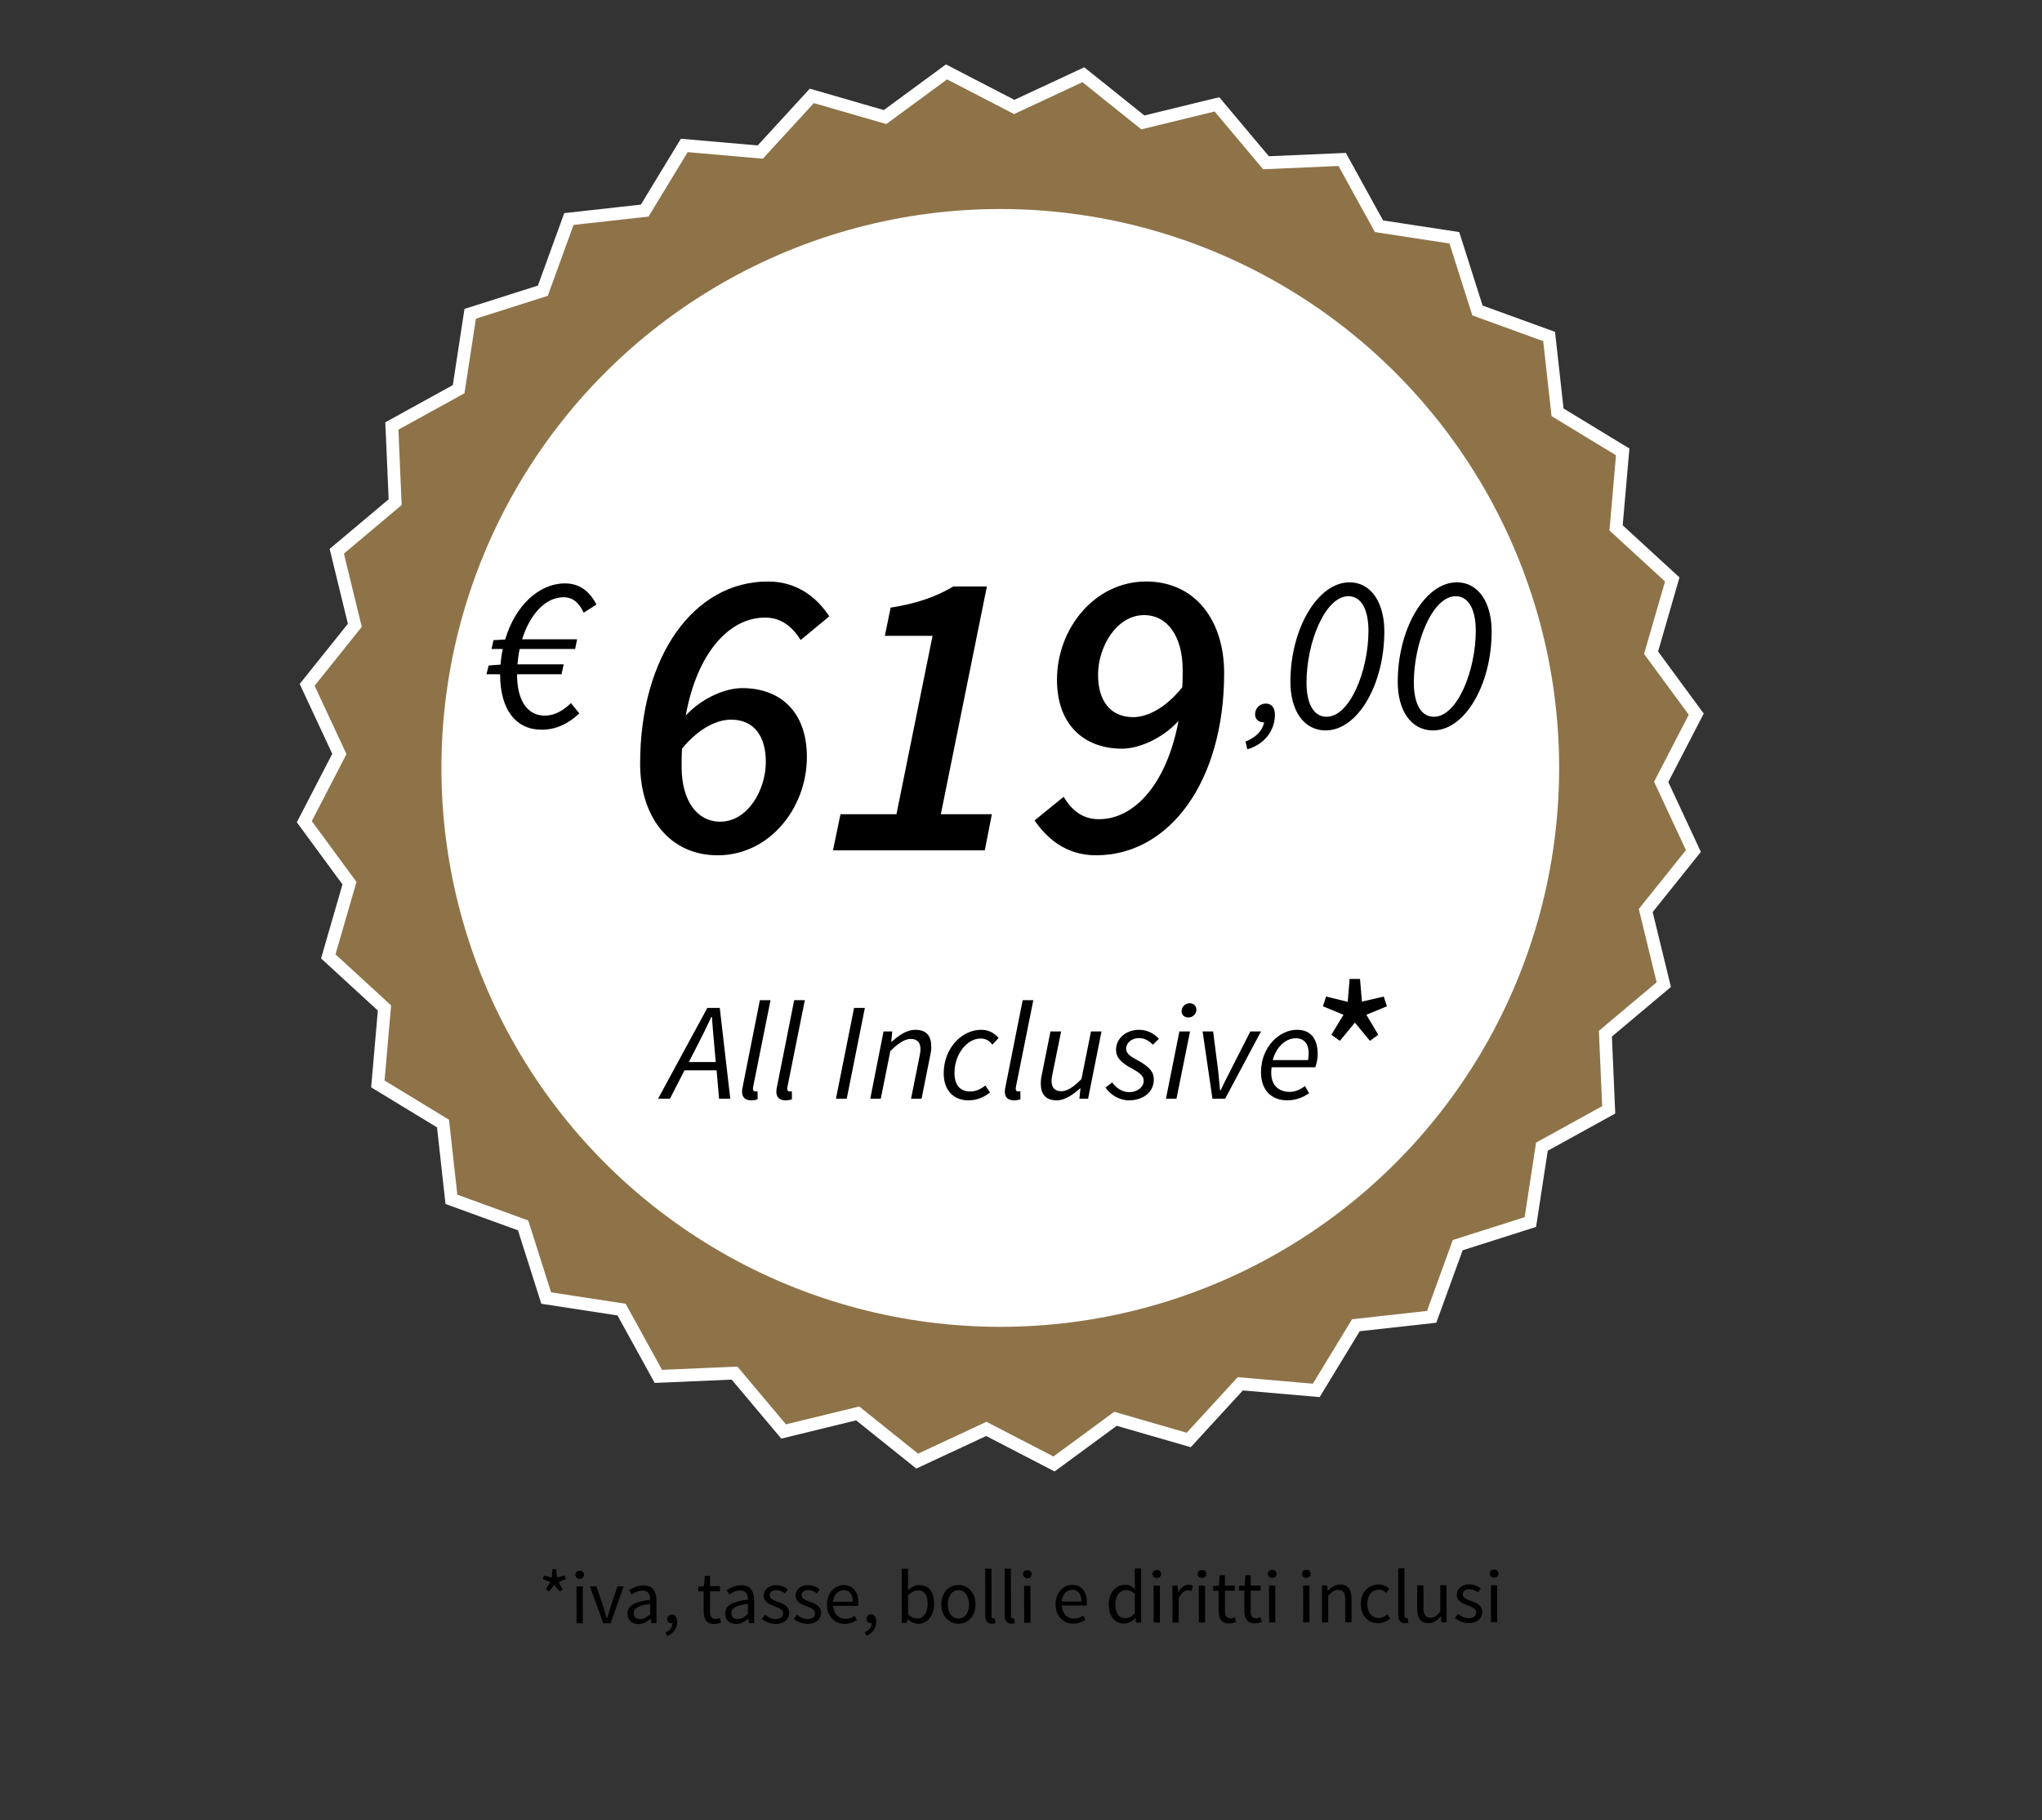 <?xml version="1.0" encoding="utf-8"?>
<!-- Generator: Adobe Illustrator 17.0.0, SVG Export Plug-In . SVG Version: 6.00 Build 0)  -->
<!DOCTYPE svg PUBLIC "-//W3C//DTD SVG 1.1//EN" "http://www.w3.org/Graphics/SVG/1.1/DTD/svg11.dtd">
<svg version="1.1" id="Livello_1" xmlns="http://www.w3.org/2000/svg" xmlns:xlink="http://www.w3.org/1999/xlink" x="0px" y="0px"
	 width="320px" height="285.235px" viewBox="0 0 320 285.235" enable-background="new 0 0 320 285.235" xml:space="preserve">
<rect x="0" y="0" width="320" height="285.235" fill="#333333" stroke="none"/>
<g>
	<polygon display="none" opacity="0.3" fill="#F26B39" enable-background="new    " points="292.645,129.423 289.326,140.902 
		296.405,150.531 290.909,161.144 295.959,171.975 288.488,181.3 291.317,192.91 282.168,200.598 282.685,212.536 272.219,218.302 
		270.41,230.114 259.022,233.735 254.941,244.966 243.064,246.285 236.858,256.496 224.953,255.458 216.873,264.262 
		205.394,260.944 195.763,268.021 185.151,262.527 174.321,267.575 164.995,260.103 153.386,262.932 145.697,253.784 
		133.759,254.301 127.993,243.835 116.182,242.025 112.562,230.637 101.331,226.557 100.011,214.681 89.801,208.474 90.838,196.569 
		82.034,188.489 85.353,177.01 78.275,167.381 83.77,156.768 78.72,145.938 86.192,136.612 83.363,125.002 92.512,117.314 
		91.994,105.376 102.461,99.61 104.27,87.798 115.657,84.178 119.739,72.946 131.615,71.627 137.821,61.417 149.726,62.454 
		157.806,53.65 169.285,56.969 178.916,49.892 189.527,55.386 200.357,50.337 209.684,57.809 221.293,54.979 228.982,64.128 
		240.92,63.611 246.686,74.077 258.498,75.887 262.117,87.274 273.349,91.354 274.668,103.23 284.879,109.437 283.841,121.343 	"/>
	<g>
		<polygon fill="#8E7348" stroke="#FFFFFF" stroke-width="2" stroke-miterlimit="10" points="262.058,90.796 258.739,102.275 
			265.817,111.904 260.322,122.517 265.372,133.348 257.901,142.674 260.73,154.284 251.581,161.972 252.098,173.91 
			241.632,179.676 239.822,191.488 228.434,195.108 224.354,206.34 212.477,207.659 206.27,217.869 194.366,216.832 
			186.286,225.636 174.806,222.317 165.176,229.394 154.564,223.9 143.734,228.949 134.408,221.476 122.799,224.306 115.11,215.157 
			103.172,215.674 97.406,205.208 85.594,203.398 81.974,192.011 70.743,187.931 69.424,176.054 59.213,169.848 60.251,157.942 
			51.446,149.862 54.765,138.383 47.688,128.754 53.182,118.142 48.133,107.311 55.605,97.985 52.776,86.376 61.925,78.688 
			61.407,66.749 71.873,60.983 73.683,49.172 85.07,45.551 89.151,34.32 101.027,33.001 107.234,22.79 119.139,23.828 
			127.219,15.024 138.698,18.343 148.328,11.266 158.94,16.76 169.77,11.711 179.096,19.182 190.706,16.353 198.394,25.502 
			210.332,24.984 216.099,35.451 227.911,37.26 231.53,48.648 242.762,52.728 244.08,64.604 254.292,70.811 253.254,82.716 		"/>
		<circle fill="#FFFFFF" cx="156.753" cy="120.329" r="87.578"/>
	</g>
</g>
<g>
	<path d="M208.644,162.132l1.893-3.122l-3.222-1.329l0.497-1.528l3.389,0.83l0.299-3.588h1.627l0.299,3.555l3.421-0.797l0.498,1.528
		l-3.223,1.329l1.86,3.122l-1.296,0.964l-2.358-2.857l-2.358,2.857L208.644,162.132z"/>
	<path d="M112.296,167.714h-5.028l-2.276,4.443h-1.864l7.716-14.218h1.951l1.647,14.218h-1.755L112.296,167.714z M112.167,166.413
		l-0.217-2.428c-0.13-1.495-0.282-3.013-0.39-4.638h-0.087c-0.758,1.648-1.474,3.078-2.276,4.638l-1.256,2.428H112.167z"/>
	<path d="M119.08,156.725h1.669l-2.71,13.503c-0.043,0.217-0.043,0.325-0.043,0.412c0,0.259,0.152,0.39,0.369,0.39
		c0.087,0,0.152,0,0.347-0.065l0.022,1.278c-0.282,0.108-0.586,0.174-1.04,0.174c-0.932,0-1.409-0.499-1.409-1.366
		c0-0.239,0.043-0.542,0.13-0.91L119.08,156.725z"/>
	<path d="M124.456,156.725h1.669l-2.71,13.503c-0.043,0.217-0.043,0.325-0.043,0.412c0,0.259,0.152,0.39,0.369,0.39
		c0.087,0,0.152,0,0.347-0.065l0.022,1.278c-0.282,0.108-0.586,0.174-1.04,0.174c-0.932,0-1.409-0.499-1.409-1.366
		c0-0.239,0.043-0.542,0.13-0.91L124.456,156.725z"/>
	<path d="M133.841,157.939h1.691l-2.839,14.218h-1.691L133.841,157.939z"/>
	<path d="M138.458,161.624h1.366l-0.152,1.582h0.088c1.192-1.04,2.363-1.842,3.684-1.842c1.777,0,2.493,0.997,2.493,2.622
		c0,0.499-0.043,0.868-0.173,1.452l-1.344,6.719h-1.648l1.301-6.502c0.108-0.563,0.174-0.867,0.174-1.235
		c0-1.062-0.477-1.626-1.561-1.626c-0.823,0-1.842,0.586-3.164,1.908l-1.495,7.456h-1.648L138.458,161.624z"/>
	<path d="M153.76,161.364c1.257,0,2.102,0.564,2.731,1.279l-0.975,1.04c-0.541-0.651-1.04-0.954-1.864-0.954
		c-2.102,0-4.075,2.471-4.075,5.354c0,1.908,0.824,2.948,2.493,2.948c0.932,0,1.691-0.434,2.341-0.932l0.737,1.084
		c-0.758,0.586-1.842,1.236-3.381,1.236c-2.297,0-3.879-1.539-3.879-4.226C147.886,164.268,150.703,161.364,153.76,161.364z"/>
	<path d="M160.262,156.725h1.669l-2.71,13.503c-0.043,0.217-0.043,0.325-0.043,0.412c0,0.259,0.152,0.39,0.369,0.39
		c0.087,0,0.151,0,0.347-0.065l0.022,1.278c-0.282,0.108-0.586,0.174-1.04,0.174c-0.932,0-1.409-0.499-1.409-1.366
		c0-0.239,0.043-0.542,0.13-0.91L160.262,156.725z"/>
	<path d="M170.515,172.157h-1.366l0.173-1.604h-0.087c-1.149,1.019-2.363,1.865-3.641,1.865c-1.777,0-2.493-1.019-2.493-2.623
		c0-0.498,0.044-0.888,0.174-1.452l1.344-6.719h1.669l-1.322,6.501c-0.108,0.564-0.174,0.868-0.174,1.236
		c0,1.062,0.477,1.626,1.561,1.626c0.823,0,1.842-0.586,3.121-1.908l1.495-7.456h1.648L170.515,172.157z"/>
	<path d="M174.286,169.599c0.65,0.91,1.603,1.538,2.71,1.538c1.213,0,2.233-0.802,2.233-1.755c0-0.758-0.455-1.192-1.93-1.994
		c-1.625-0.888-2.406-1.691-2.406-2.882c0-1.864,1.648-3.143,3.62-3.143c1.279,0,2.319,0.586,3.099,1.409l-0.954,0.932
		c-0.563-0.586-1.235-1.04-2.189-1.04c-1.127,0-1.994,0.758-1.994,1.647s0.91,1.344,1.864,1.865c1.886,1.04,2.471,1.842,2.471,2.991
		c0,1.972-1.669,3.252-3.945,3.252c-1.409,0-2.904-0.889-3.619-1.994L174.286,169.599z"/>
	<path d="M184.82,161.624h1.669l-2.124,10.533h-1.648L184.82,161.624z M185.166,158.459c0-0.716,0.586-1.257,1.257-1.257
		c0.563,0,1.062,0.369,1.062,0.997c0,0.715-0.586,1.235-1.257,1.235C185.665,159.434,185.166,159.087,185.166,158.459z"/>
	<path d="M188.461,161.624h1.647l0.781,6.09c0.108,1.019,0.194,2.124,0.304,3.143h0.087c0.498-1.04,1.019-2.102,1.56-3.143
		l3.099-6.09h1.669l-5.614,10.533H190L188.461,161.624z"/>
	<path d="M203.244,161.364c2.362,0,3.251,1.648,3.251,3.814c0,0.845-0.239,1.669-0.369,2.059h-6.849
		c-0.39,2.71,1.019,3.858,2.861,3.858c0.824,0,1.691-0.411,2.363-0.91l0.65,1.105c-0.845,0.607-2.037,1.128-3.403,1.128
		c-2.493,0-4.14-1.583-4.14-4.4C197.608,164.052,200.492,161.364,203.244,161.364z M204.978,166.111
		c0.065-0.347,0.108-0.672,0.108-1.085c0-1.192-0.521-2.34-2.037-2.34c-1.538,0-3.056,1.344-3.597,3.425H204.978z"/>
</g>
<path d="M85.555,249.025l0.677-1.12l-1.155-0.474l0.178-0.549l1.215,0.297l0.105-1.286l0.583-0.001l0.109,1.274l1.225-0.288
	l0.179,0.548l-1.154,0.477l0.668,1.119l-0.464,0.345l-0.846-1.022l-0.844,1.024L85.555,249.025z"/>
<path d="M90.168,246.757c0-0.381,0.296-0.631,0.677-0.632c0.381,0,0.679,0.249,0.68,0.63c0,0.369-0.297,0.632-0.678,0.632
	C90.466,247.388,90.169,247.126,90.168,246.757z M90.349,248.578l0.976-0.001l0.007,5.784l-0.976,0.001L90.349,248.578z"/>
<path d="M92.454,248.575l1.012-0.001l1.1,3.283c0.167,0.571,0.358,1.154,0.538,1.701h0.047c0.166-0.547,0.355-1.131,0.522-1.702
	l1.09-3.286l0.964-0.002l-2.04,5.787l-1.143,0.002L92.454,248.575z"/>
<path d="M101.893,250.682c-0.001-0.737-0.252-1.452-1.192-1.45c-0.678,0-1.273,0.311-1.725,0.621l-0.394-0.679
	c0.535-0.345,1.344-0.75,2.272-0.752c1.417-0.001,2.013,0.938,2.015,2.378l0.004,3.547l-0.81,0.001l-0.084-0.69h-0.024
	c-0.559,0.453-1.201,0.835-1.916,0.835c-0.976,0.002-1.702-0.604-1.704-1.64C98.335,251.591,99.429,250.959,101.893,250.682z
	 M100.313,253.707c0.56-0.001,1.023-0.274,1.582-0.775l-0.002-1.607c-1.939,0.241-2.594,0.718-2.593,1.455
	C99.302,253.435,99.742,253.708,100.313,253.707z"/>
<path d="M104.313,255.797c0.666-0.299,1.07-0.811,1.069-1.453c-0.036,0.012-0.083,0.012-0.119,0.012
	c-0.381,0-0.703-0.237-0.703-0.677c0-0.429,0.333-0.691,0.725-0.691c0.512-0.001,0.822,0.439,0.823,1.153
	c0.001,1.023-0.593,1.821-1.557,2.228L104.313,255.797z"/>
<path d="M110.277,249.35l-0.857,0.001l-0.001-0.737l0.904-0.061l0.117-1.619l0.821-0.001l0.002,1.619l1.559-0.002l0.001,0.797
	l-1.559,0.002l0.004,3.214c0.001,0.714,0.228,1.119,0.894,1.118c0.203,0,0.464-0.085,0.655-0.156l0.191,0.738
	c-0.321,0.107-0.714,0.215-1.071,0.215c-1.238,0.002-1.655-0.783-1.657-1.926L110.277,249.35z"/>
<path d="M117.204,250.663c-0.001-0.737-0.252-1.452-1.192-1.451c-0.678,0.001-1.273,0.312-1.725,0.621l-0.394-0.678
	c0.535-0.346,1.344-0.751,2.272-0.752c1.417-0.002,2.013,0.937,2.015,2.377l0.004,3.547l-0.81,0.001l-0.084-0.69h-0.023
	c-0.559,0.453-1.201,0.835-1.916,0.836c-0.976,0.001-1.702-0.604-1.704-1.641C113.646,251.571,114.74,250.941,117.204,250.663z
	 M115.624,253.689c0.56-0.001,1.023-0.275,1.582-0.775l-0.002-1.607c-1.939,0.24-2.594,0.718-2.593,1.455
	C114.613,253.416,115.053,253.689,115.624,253.689z"/>
<path d="M119.882,253.016c0.5,0.404,1.012,0.689,1.702,0.688c0.762-0.001,1.142-0.406,1.142-0.906c0-0.595-0.691-0.856-1.322-1.093
	c-0.821-0.297-1.727-0.688-1.728-1.665c-0.001-0.928,0.736-1.643,1.986-1.644c0.726-0.001,1.357,0.295,1.798,0.652l-0.464,0.619
	c-0.393-0.297-0.81-0.511-1.321-0.51c-0.726,0.001-1.059,0.394-1.059,0.834c0,0.535,0.632,0.749,1.287,0.999
	c0.833,0.307,1.762,0.651,1.763,1.746c0.001,0.94-0.748,1.727-2.117,1.729c-0.821,0.001-1.606-0.343-2.155-0.794L119.882,253.016z"
	/>
<path d="M124.879,253.01c0.5,0.404,1.012,0.688,1.703,0.688c0.762-0.001,1.142-0.406,1.142-0.906c0-0.595-0.691-0.856-1.323-1.093
	c-0.821-0.297-1.726-0.688-1.728-1.665c-0.001-0.928,0.736-1.643,1.985-1.645c0.726,0,1.357,0.296,1.798,0.652l-0.464,0.62
	c-0.393-0.298-0.81-0.511-1.322-0.511c-0.726,0.001-1.059,0.395-1.058,0.835c0,0.535,0.632,0.749,1.287,0.998
	c0.833,0.308,1.762,0.652,1.763,1.747c0.001,0.94-0.748,1.727-2.117,1.729c-0.821,0.001-1.606-0.343-2.155-0.795L124.879,253.01z"/>
<path d="M132.19,248.383c1.476-0.002,2.311,1.056,2.313,2.71c0,0.203-0.012,0.394-0.035,0.536l-3.904,0.005
	c0.073,1.25,0.823,2.034,1.93,2.033c0.548-0.001,1.012-0.18,1.44-0.454l0.346,0.643c-0.5,0.321-1.118,0.596-1.904,0.597
	c-1.547,0.002-2.775-1.127-2.777-3.019C129.597,249.541,130.869,248.385,132.19,248.383z M133.645,250.987
	c-0.001-1.178-0.526-1.832-1.43-1.831c-0.81,0.001-1.546,0.668-1.664,1.835L133.645,250.987z"/>
<path d="M135.529,255.758c0.666-0.299,1.07-0.811,1.069-1.453c-0.035,0.012-0.083,0.012-0.118,0.012
	c-0.381,0-0.703-0.237-0.703-0.677c-0.001-0.429,0.332-0.691,0.725-0.691c0.512-0.001,0.821,0.439,0.822,1.153
	c0.002,1.023-0.592,1.822-1.556,2.228L135.529,255.758z"/>
<path d="M141.323,245.824l0.976-0.002l0.003,2.31l-0.022,1.047c0.522-0.464,1.165-0.81,1.808-0.811
	c1.5-0.002,2.299,1.151,2.302,2.937c0.002,1.976-1.175,3.132-2.496,3.133c-0.535,0.001-1.144-0.26-1.655-0.711h-0.036l-0.082,0.571
	l-0.785,0.001L141.323,245.824z M143.725,253.617c0.952-0.002,1.653-0.87,1.651-2.299c-0.002-1.273-0.432-2.13-1.526-2.129
	c-0.488,0.001-1,0.275-1.547,0.787l0.004,3.035C142.819,253.452,143.345,253.617,143.725,253.617z"/>
<path d="M150.19,248.361c1.416-0.001,2.679,1.104,2.682,3.044c0.002,1.916-1.258,3.024-2.674,3.025
	c-1.417,0.002-2.68-1.103-2.682-3.019C147.514,249.471,148.773,248.362,150.19,248.361z M150.197,253.621
	c1-0.001,1.665-0.896,1.663-2.216c-0.002-1.333-0.669-2.237-1.669-2.236c-0.988,0.002-1.665,0.907-1.663,2.24
	C148.53,252.73,149.209,253.623,150.197,253.621z"/>
<path d="M154.396,245.808l0.977-0.001l0.009,7.38c0.001,0.31,0.132,0.429,0.274,0.428c0.06,0,0.107,0,0.214-0.024l0.132,0.738
	c-0.131,0.06-0.297,0.095-0.559,0.096c-0.738,0.001-1.037-0.463-1.038-1.308L154.396,245.808z"/>
<path d="M157.442,245.804l0.977-0.001l0.009,7.38c0.001,0.31,0.132,0.429,0.274,0.428c0.06,0,0.107,0,0.214-0.024l0.133,0.738
	c-0.132,0.06-0.298,0.095-0.56,0.096c-0.738,0.001-1.037-0.463-1.038-1.308L157.442,245.804z"/>
<path d="M160.311,246.669c-0.001-0.381,0.296-0.631,0.677-0.631c0.381-0.001,0.679,0.249,0.68,0.63c0,0.369-0.297,0.631-0.678,0.632
	C160.609,247.3,160.311,247.038,160.311,246.669z M160.491,248.49l0.977-0.001l0.008,5.784l-0.977,0.001L160.491,248.49z"/>
<path d="M168.009,248.339c1.477-0.002,2.311,1.056,2.313,2.71c0.001,0.203-0.011,0.394-0.035,0.536l-3.903,0.005
	c0.073,1.25,0.824,2.034,1.931,2.032c0.548-0.001,1.011-0.18,1.439-0.454l0.346,0.643c-0.5,0.322-1.117,0.596-1.903,0.597
	c-1.547,0.002-2.774-1.127-2.776-3.019C165.416,249.496,166.689,248.34,168.009,248.339z M169.464,250.944
	c-0.001-1.179-0.525-1.833-1.43-1.831c-0.81,0.001-1.547,0.668-1.664,1.835L169.464,250.944z"/>
<path d="M176.266,248.328c0.667-0.001,1.107,0.249,1.62,0.664l-0.049-0.987l-0.003-2.227l0.988-0.001l0.011,8.475l-0.81,0.001
	l-0.084-0.679h-0.036c-0.452,0.44-1.07,0.822-1.748,0.823c-1.452,0.002-2.395-1.092-2.396-3.02
	C173.756,249.497,174.946,248.33,176.266,248.328z M176.369,253.576c0.535-0.001,0.999-0.263,1.475-0.799l-0.004-3.023
	c-0.489-0.439-0.929-0.605-1.405-0.604c-0.929,0.001-1.665,0.895-1.663,2.215C174.773,252.745,175.357,253.577,176.369,253.576z"/>
<path d="M180.606,246.644c-0.001-0.381,0.296-0.631,0.677-0.631c0.381-0.001,0.679,0.249,0.68,0.63c0,0.369-0.297,0.631-0.678,0.632
	C180.904,247.275,180.606,247.013,180.606,246.644z M180.786,248.465l0.977-0.001l0.008,5.784l-0.977,0.001L180.786,248.465z"/>
<path d="M183.724,248.461l0.81-0.001l0.084,1.047h0.036c0.393-0.726,0.987-1.19,1.642-1.191c0.25,0,0.429,0.035,0.619,0.117
	l-0.189,0.858c-0.19-0.06-0.321-0.096-0.56-0.096c-0.488,0.001-1.07,0.359-1.462,1.336l0.005,3.713l-0.977,0.001L183.724,248.461z"
	/>
<path d="M187.684,246.635c-0.001-0.381,0.296-0.631,0.677-0.631c0.381-0.001,0.679,0.249,0.68,0.63c0,0.369-0.297,0.631-0.678,0.632
	C187.982,247.266,187.684,247.004,187.684,246.635z M187.864,248.456l0.977-0.001l0.008,5.784l-0.977,0.001L187.864,248.456z"/>
<path d="M190.97,249.249l-0.856,0.001l-0.001-0.737l0.904-0.061l0.117-1.619l0.821-0.001l0.002,1.619l1.559-0.002l0.001,0.797
	l-1.559,0.002l0.004,3.214c0.001,0.714,0.228,1.119,0.895,1.118c0.202,0,0.464-0.085,0.653-0.156l0.191,0.738
	c-0.32,0.107-0.713,0.215-1.07,0.215c-1.237,0.002-1.655-0.783-1.657-1.926L190.97,249.249z"/>
<path d="M195.003,249.244l-0.856,0.001l-0.001-0.737l0.904-0.061l0.117-1.619l0.821-0.001l0.002,1.619l1.559-0.002l0.001,0.797
	l-1.559,0.002l0.004,3.214c0.001,0.714,0.228,1.118,0.895,1.118c0.202-0.001,0.464-0.085,0.653-0.156l0.191,0.738
	c-0.32,0.107-0.713,0.214-1.07,0.215c-1.237,0.002-1.655-0.783-1.657-1.926L195.003,249.244z"/>
<path d="M198.689,246.621c-0.001-0.381,0.296-0.631,0.677-0.632c0.381,0,0.679,0.25,0.68,0.631c0,0.369-0.297,0.631-0.678,0.631
	C198.987,247.252,198.689,246.99,198.689,246.621z M198.869,248.443l0.977-0.001l0.008,5.784l-0.977,0.001L198.869,248.443z"/>
<path d="M204.041,246.614c-0.001-0.381,0.296-0.631,0.677-0.631c0.381-0.001,0.679,0.249,0.68,0.63c0,0.369-0.297,0.631-0.678,0.632
	C204.339,247.245,204.041,246.984,204.041,246.614z M204.221,248.436l0.977-0.001l0.008,5.784l-0.977,0.001L204.221,248.436z"/>
<path d="M207.16,248.432l0.81-0.001l0.084,0.833h0.036c0.547-0.548,1.142-0.977,1.939-0.978c1.214-0.002,1.762,0.783,1.764,2.259
	l0.005,3.666l-0.976,0.001l-0.005-3.535c-0.001-1.083-0.335-1.547-1.097-1.546c-0.596,0.001-1,0.311-1.582,0.895l0.006,4.189
	l-0.977,0.001L207.16,248.432z"/>
<path d="M216.036,248.278c0.762-0.001,1.297,0.319,1.69,0.688l-0.487,0.631c-0.346-0.297-0.703-0.511-1.167-0.511
	c-1.047,0.001-1.808,0.907-1.806,2.24c0.002,1.32,0.729,2.213,1.788,2.212c0.547-0.001,1.011-0.275,1.355-0.586l0.441,0.643
	c-0.523,0.465-1.189,0.751-1.88,0.752c-1.535,0.002-2.715-1.103-2.717-3.019C213.252,249.389,214.548,248.28,216.036,248.278z"/>
<path d="M219.113,245.727l0.977-0.001l0.009,7.38c0.001,0.31,0.132,0.429,0.274,0.429c0.06,0,0.107-0.001,0.214-0.025l0.132,0.738
	c-0.131,0.06-0.297,0.096-0.559,0.096c-0.738,0.001-1.037-0.463-1.038-1.308L219.113,245.727z"/>
<path d="M222.078,248.413l0.988-0.001l0.005,3.535c0.001,1.083,0.323,1.547,1.085,1.546c0.595-0.001,1.011-0.3,1.557-0.978
	l-0.005-4.106l0.977-0.001l0.008,5.784l-0.81,0.001l-0.085-0.904h-0.036c-0.534,0.631-1.104,1.048-1.902,1.049
	c-1.226,0.002-1.774-0.783-1.776-2.259L222.078,248.413z"/>
<path d="M228.496,252.88c0.5,0.405,1.013,0.689,1.703,0.688c0.762-0.001,1.142-0.405,1.142-0.905
	c-0.001-0.595-0.692-0.857-1.323-1.094c-0.821-0.297-1.727-0.688-1.728-1.665c-0.001-0.928,0.735-1.642,1.985-1.644
	c0.726-0.001,1.356,0.295,1.798,0.652l-0.463,0.619c-0.394-0.297-0.811-0.511-1.322-0.51c-0.726,0.001-1.059,0.394-1.058,0.834
	c0.001,0.535,0.631,0.749,1.286,0.999c0.834,0.308,1.763,0.651,1.764,1.746c0.002,0.94-0.747,1.727-2.116,1.729
	c-0.821,0.001-1.607-0.343-2.155-0.794L228.496,252.88z"/>
<path d="M233.462,246.578c-0.001-0.381,0.296-0.632,0.677-0.632s0.679,0.249,0.68,0.63c0,0.369-0.297,0.632-0.678,0.632
	S233.462,246.947,233.462,246.578z M233.642,248.4l0.977-0.002l0.008,5.784l-0.977,0.002L233.642,248.4z"/>
<g display="none">
	<path display="inline" d="M111.083,134.044l2.161-10.804H95.762l0.917-4.845L117.698,92.4h8.184l-5.107,25.34h5.107l-1.047,5.5
		h-5.107l-2.161,10.804H111.083z M114.292,117.74l2.03-9.888c0.524-2.75,1.375-5.827,2.03-8.774h-0.262
		c-1.637,2.488-3.274,5.041-4.91,7.202l-9.298,11.459L114.292,117.74L114.292,117.74z"/>
	<path display="inline" d="M133.081,125.598c1.31,2.161,3.012,3.535,5.566,3.535c5.697,0,10.738-5.696,12.572-15.518
		c-2.619,2.881-6.352,4.388-8.905,4.388c-6.024,0-10.28-3.798-10.28-10.869c0-8.12,5.958-15.518,14.077-15.518
		c7.596,0,12.311,5.958,12.311,14.471c0,17.025-8.578,28.745-20.233,28.745c-4.845,0-7.857-2.815-9.69-5.5L133.081,125.598z
		 M151.808,108.311c0.066-0.917,0.066-1.834,0.066-2.75c0-5.304-2.423-8.643-6.09-8.643c-4.322,0-7.268,4.976-7.268,9.429
		c0,4.125,1.965,6.679,5.566,6.679C145.981,113.026,148.928,111.912,151.808,108.311z"/>
	<path display="inline" d="M164.051,123.895c2.03,2.947,4.583,5.237,8.708,5.237c4.714,0,8.97-3.666,8.97-9.494
		c0-4.583-2.553-6.875-6.613-6.875c-2.423,0-3.798,0.524-6.548,2.03l-2.75-2.226L170.99,92.4h21.019l-1.179,5.893h-14.929
		l-2.815,10.214c1.375-0.655,2.881-1.047,4.714-1.047c6.286,0,11.001,3.732,11.001,11.001c0,10.083-7.858,16.369-16.239,16.369
		c-5.434,0-9.886-2.684-13.03-7.268L164.051,123.895z"/>
	<path display="inline" d="M195.181,116.198c1.633-0.632,2.66-1.712,2.924-3.003c-0.026,0-0.026,0-0.053,0
		c-0.79,0-1.37-0.474-1.37-1.264c0-0.87,0.658-1.686,1.686-1.686c0.922,0,1.422,0.685,1.422,1.739c0,2.581-1.739,4.689-4.321,5.426
		L195.181,116.198z"/>
	<path display="inline" d="M202.219,106.846c0-8.34,4.276-15.595,9.252-15.595c3.505,0,5.467,3.329,5.467,7.675
		c0,8.376-4.205,15.525-9.181,15.525C204.216,114.451,202.219,111.227,202.219,106.846z M204.742,106.951
		c0,3.084,0.981,5.362,3.154,5.362c3.609,0,6.553-7.149,6.553-13.493c0-3.119-1.016-5.397-3.154-5.397
		C207.686,93.424,204.742,100.643,204.742,106.951z"/>
	<path display="inline" d="M219.038,106.846c0-8.34,4.276-15.595,9.252-15.595c3.505,0,5.467,3.329,5.467,7.675
		c0,8.376-4.205,15.525-9.181,15.525C221.035,114.451,219.038,111.227,219.038,106.846z M221.561,106.951
		c0,3.084,0.981,5.362,3.154,5.362c3.609,0,6.553-7.149,6.553-13.493c0-3.119-1.016-5.397-3.154-5.397
		C224.504,93.424,221.561,100.643,221.561,106.951z"/>
	<g display="inline">
		<path d="M91.473,96c-0.689-1.413-1.552-2.413-3.171-2.413c-2.861,0-5.276,2.723-6.482,6.585h8.62l-0.31,1.517h-8.69
			c-0.172,0.758-0.276,1.586-0.345,2.413h7.24l-0.345,1.552h-6.964c0,4.171,1.655,6.481,4.344,6.481c1.62,0,2.965-0.862,4.103-1.965
			l1.31,1.621c-1.69,1.586-3.621,2.551-5.895,2.551c-4,0-6.516-3.068-6.516-8.688h-2.137l0.344-1.379l1.862-0.137
			c0.068-0.862,0.172-1.655,0.344-2.448h-1.758l0.311-1.379l1.826-0.103c1.552-5.276,5.276-8.792,9.378-8.792
			c2.517,0,3.965,1.482,4.931,3.31L91.473,96z"/>
	</g>
</g>
<g display="none">
	<path display="inline" d="M127.858,63.979c-0.624-1.279-1.404-2.183-2.871-2.183c-2.589,0-4.772,2.465-5.864,5.959h7.799
		l-0.281,1.372h-7.861c-0.157,0.686-0.25,1.435-0.312,2.183h6.55l-0.312,1.404h-6.301c0,3.774,1.497,5.864,3.931,5.864
		c1.466,0,2.683-0.78,3.712-1.778l1.185,1.466c-1.529,1.435-3.275,2.308-5.335,2.308c-3.618,0-5.896-2.776-5.896-7.861h-1.933
		l0.312-1.247l1.684-0.125c0.062-0.78,0.155-1.497,0.312-2.215h-1.591l0.281-1.248l1.653-0.094c1.404-4.772,4.772-7.954,8.485-7.954
		c2.277,0,3.587,1.342,4.461,2.995L127.858,63.979z"/>
	<path display="inline" d="M147.997,63.73c-0.686-1.154-1.56-1.809-2.839-1.809c-3.12,0-5.833,3.338-6.675,8.548
		c1.372-1.56,3.245-2.308,4.617-2.308c2.932,0,4.834,1.933,4.834,5.178c0,3.899-2.776,7.236-6.425,7.236
		c-3.4,0-5.522-2.808-5.522-6.737c0-8.111,3.961-13.913,9.296-13.913c2.152,0,3.494,1.185,4.335,2.527L147.997,63.73z
		 M138.264,72.465c-0.03,0.468-0.03,0.935-0.03,1.434c0,2.87,1.309,4.804,3.399,4.804c2.278,0,4.087-2.495,4.087-5.023
		c0-2.277-1.093-3.743-3.183-3.743C141.57,69.938,139.824,70.499,138.264,72.465z"/>
	<path display="inline" d="M150.577,78.204h4.335l2.995-14.911h-3.524l0.312-1.559c1.778-0.249,3.212-0.718,4.367-1.435h1.84
		l-3.618,17.906h4.055l-0.374,1.996h-10.793L150.577,78.204z"/>
	<path display="inline" d="M166.509,76.768c0.685,1.155,1.559,1.809,2.868,1.809c3.088,0,5.772-3.337,6.613-8.485
		c-1.372,1.529-3.212,2.246-4.554,2.246c-2.964,0-4.867-1.934-4.867-5.178c0-3.899,2.777-7.238,6.426-7.238
		c3.432,0,5.522,2.808,5.522,6.738c0,8.11-3.962,13.912-9.297,13.912c-2.151,0-3.493-1.185-4.335-2.526L166.509,76.768z
		 M176.241,68.035c0.03-0.468,0.03-0.936,0.03-1.435c0-2.87-1.309-4.804-3.399-4.804c-2.277,0-4.056,2.527-4.056,5.023
		c0,2.308,1.092,3.744,3.151,3.744C172.933,70.562,174.682,69.999,176.241,68.035z"/>
	<path display="inline" d="M182.232,72.476c1.014-0.392,1.651-1.062,1.814-1.863c-0.016,0-0.016,0-0.032,0
		c-0.49,0-0.85-0.295-0.85-0.784c0-0.54,0.409-1.046,1.046-1.046c0.572,0,0.882,0.425,0.882,1.078c0,1.601-1.078,2.909-2.68,3.367
		L182.232,72.476z"/>
	<path display="inline" d="M187.378,67.197c0-3.89,1.994-7.273,4.315-7.273c1.635,0,2.55,1.552,2.55,3.579
		c0,3.906-1.961,7.24-4.282,7.24C188.31,70.743,187.378,69.24,187.378,67.197z M188.555,67.246c0,1.438,0.458,2.5,1.471,2.5
		c1.684,0,3.056-3.334,3.056-6.292c0-1.455-0.474-2.517-1.471-2.517C189.928,60.937,188.555,64.304,188.555,67.246z"/>
	<path display="inline" d="M195.218,67.197c0-3.89,1.994-7.273,4.315-7.273c1.635,0,2.55,1.552,2.55,3.579
		c0,3.906-1.961,7.24-4.282,7.24C196.15,70.743,195.218,69.24,195.218,67.197z M196.395,67.246c0,1.438,0.458,2.5,1.471,2.5
		c1.684,0,3.056-3.334,3.056-6.292c0-1.455-0.474-2.517-1.471-2.517C197.768,60.937,196.395,64.304,196.395,67.246z"/>
</g>
<g>
	<g>
		<path d="M125.471,100.284c-1.365-2.145-3.055-3.51-5.59-3.51c-5.655,0-10.66,5.59-12.416,15.34c2.665-2.86,6.305-4.29,8.84-4.29
			c5.98,0,10.141,3.705,10.141,10.791c0,8.06-5.916,15.405-13.976,15.405c-7.476,0-12.156-5.915-12.156-14.365
			c0-16.901,8.451-28.536,20.021-28.536c4.875,0,7.865,2.795,9.62,5.46L125.471,100.284z M120.011,119.394
			c0-4.095-1.885-6.63-5.46-6.63c-1.885,0-4.811,1.04-7.67,4.55c-0.065,0.91-0.065,1.885-0.065,2.86c0,5.265,2.405,8.58,6.045,8.58
			C117.151,128.755,120.011,123.815,120.011,119.394z"/>
		<path d="M131.709,127.585h8.775l5.655-27.951h-7.476l0.91-4.42c4.095-0.65,7.085-1.69,9.815-3.315h5.265l-7.215,35.686h7.996
			l-1.105,5.655H130.54L131.709,127.585z"/>
		<path d="M166.679,124.855c1.3,2.145,2.99,3.51,5.525,3.51c5.655,0,10.66-5.655,12.48-15.406c-2.6,2.86-6.306,4.355-8.84,4.355
			c-5.98,0-10.206-3.77-10.206-10.79c0-8.061,5.915-15.406,13.976-15.406c7.54,0,12.221,5.915,12.221,14.366
			c0,16.9-8.516,28.536-20.086,28.536c-4.81,0-7.8-2.795-9.62-5.46L166.679,124.855z M185.27,107.694
			c0.065-0.91,0.065-1.82,0.065-2.73c0-5.266-2.405-8.581-6.046-8.581c-4.29,0-7.215,4.94-7.215,9.36c0,4.095,1.95,6.63,5.525,6.63
			C179.484,112.374,182.409,111.269,185.27,107.694z"/>
	</g>
	<path d="M195.181,116.198c1.633-0.632,2.66-1.712,2.924-3.003c-0.026,0-0.026,0-0.053,0c-0.79,0-1.37-0.474-1.37-1.264
		c0-0.87,0.658-1.686,1.686-1.686c0.922,0,1.422,0.685,1.422,1.739c0,2.581-1.739,4.689-4.321,5.426L195.181,116.198z"/>
	<path d="M202.219,106.846c0-8.34,4.276-15.595,9.252-15.595c3.505,0,5.467,3.329,5.467,7.675c0,8.376-4.205,15.525-9.181,15.525
		C204.216,114.451,202.219,111.227,202.219,106.846z M204.742,106.951c0,3.084,0.981,5.362,3.154,5.362
		c3.609,0,6.553-7.149,6.553-13.493c0-3.119-1.016-5.397-3.154-5.397C207.686,93.424,204.742,100.643,204.742,106.951z"/>
	<path d="M219.038,106.846c0-8.34,4.276-15.595,9.252-15.595c3.505,0,5.467,3.329,5.467,7.675c0,8.376-4.205,15.525-9.181,15.525
		C221.035,114.451,219.038,111.227,219.038,106.846z M221.561,106.951c0,3.084,0.981,5.362,3.154,5.362
		c3.609,0,6.553-7.149,6.553-13.493c0-3.119-1.016-5.397-3.154-5.397C224.504,93.424,221.561,100.643,221.561,106.951z"/>
	<g>
		<path d="M91.473,96c-0.689-1.413-1.552-2.413-3.171-2.413c-2.861,0-5.276,2.723-6.482,6.585h8.62l-0.31,1.517h-8.69
			c-0.172,0.758-0.276,1.586-0.345,2.413h7.24l-0.345,1.552h-6.964c0,4.171,1.655,6.481,4.344,6.481c1.62,0,2.965-0.862,4.103-1.965
			l1.31,1.621c-1.69,1.586-3.621,2.551-5.895,2.551c-4,0-6.516-3.068-6.516-8.688h-2.137l0.344-1.379l1.862-0.137
			c0.068-0.862,0.172-1.655,0.344-2.448h-1.758l0.311-1.379l1.826-0.103c1.552-5.276,5.276-8.792,9.378-8.792
			c2.517,0,3.965,1.482,4.931,3.31L91.473,96z"/>
	</g>
</g>
</svg>
